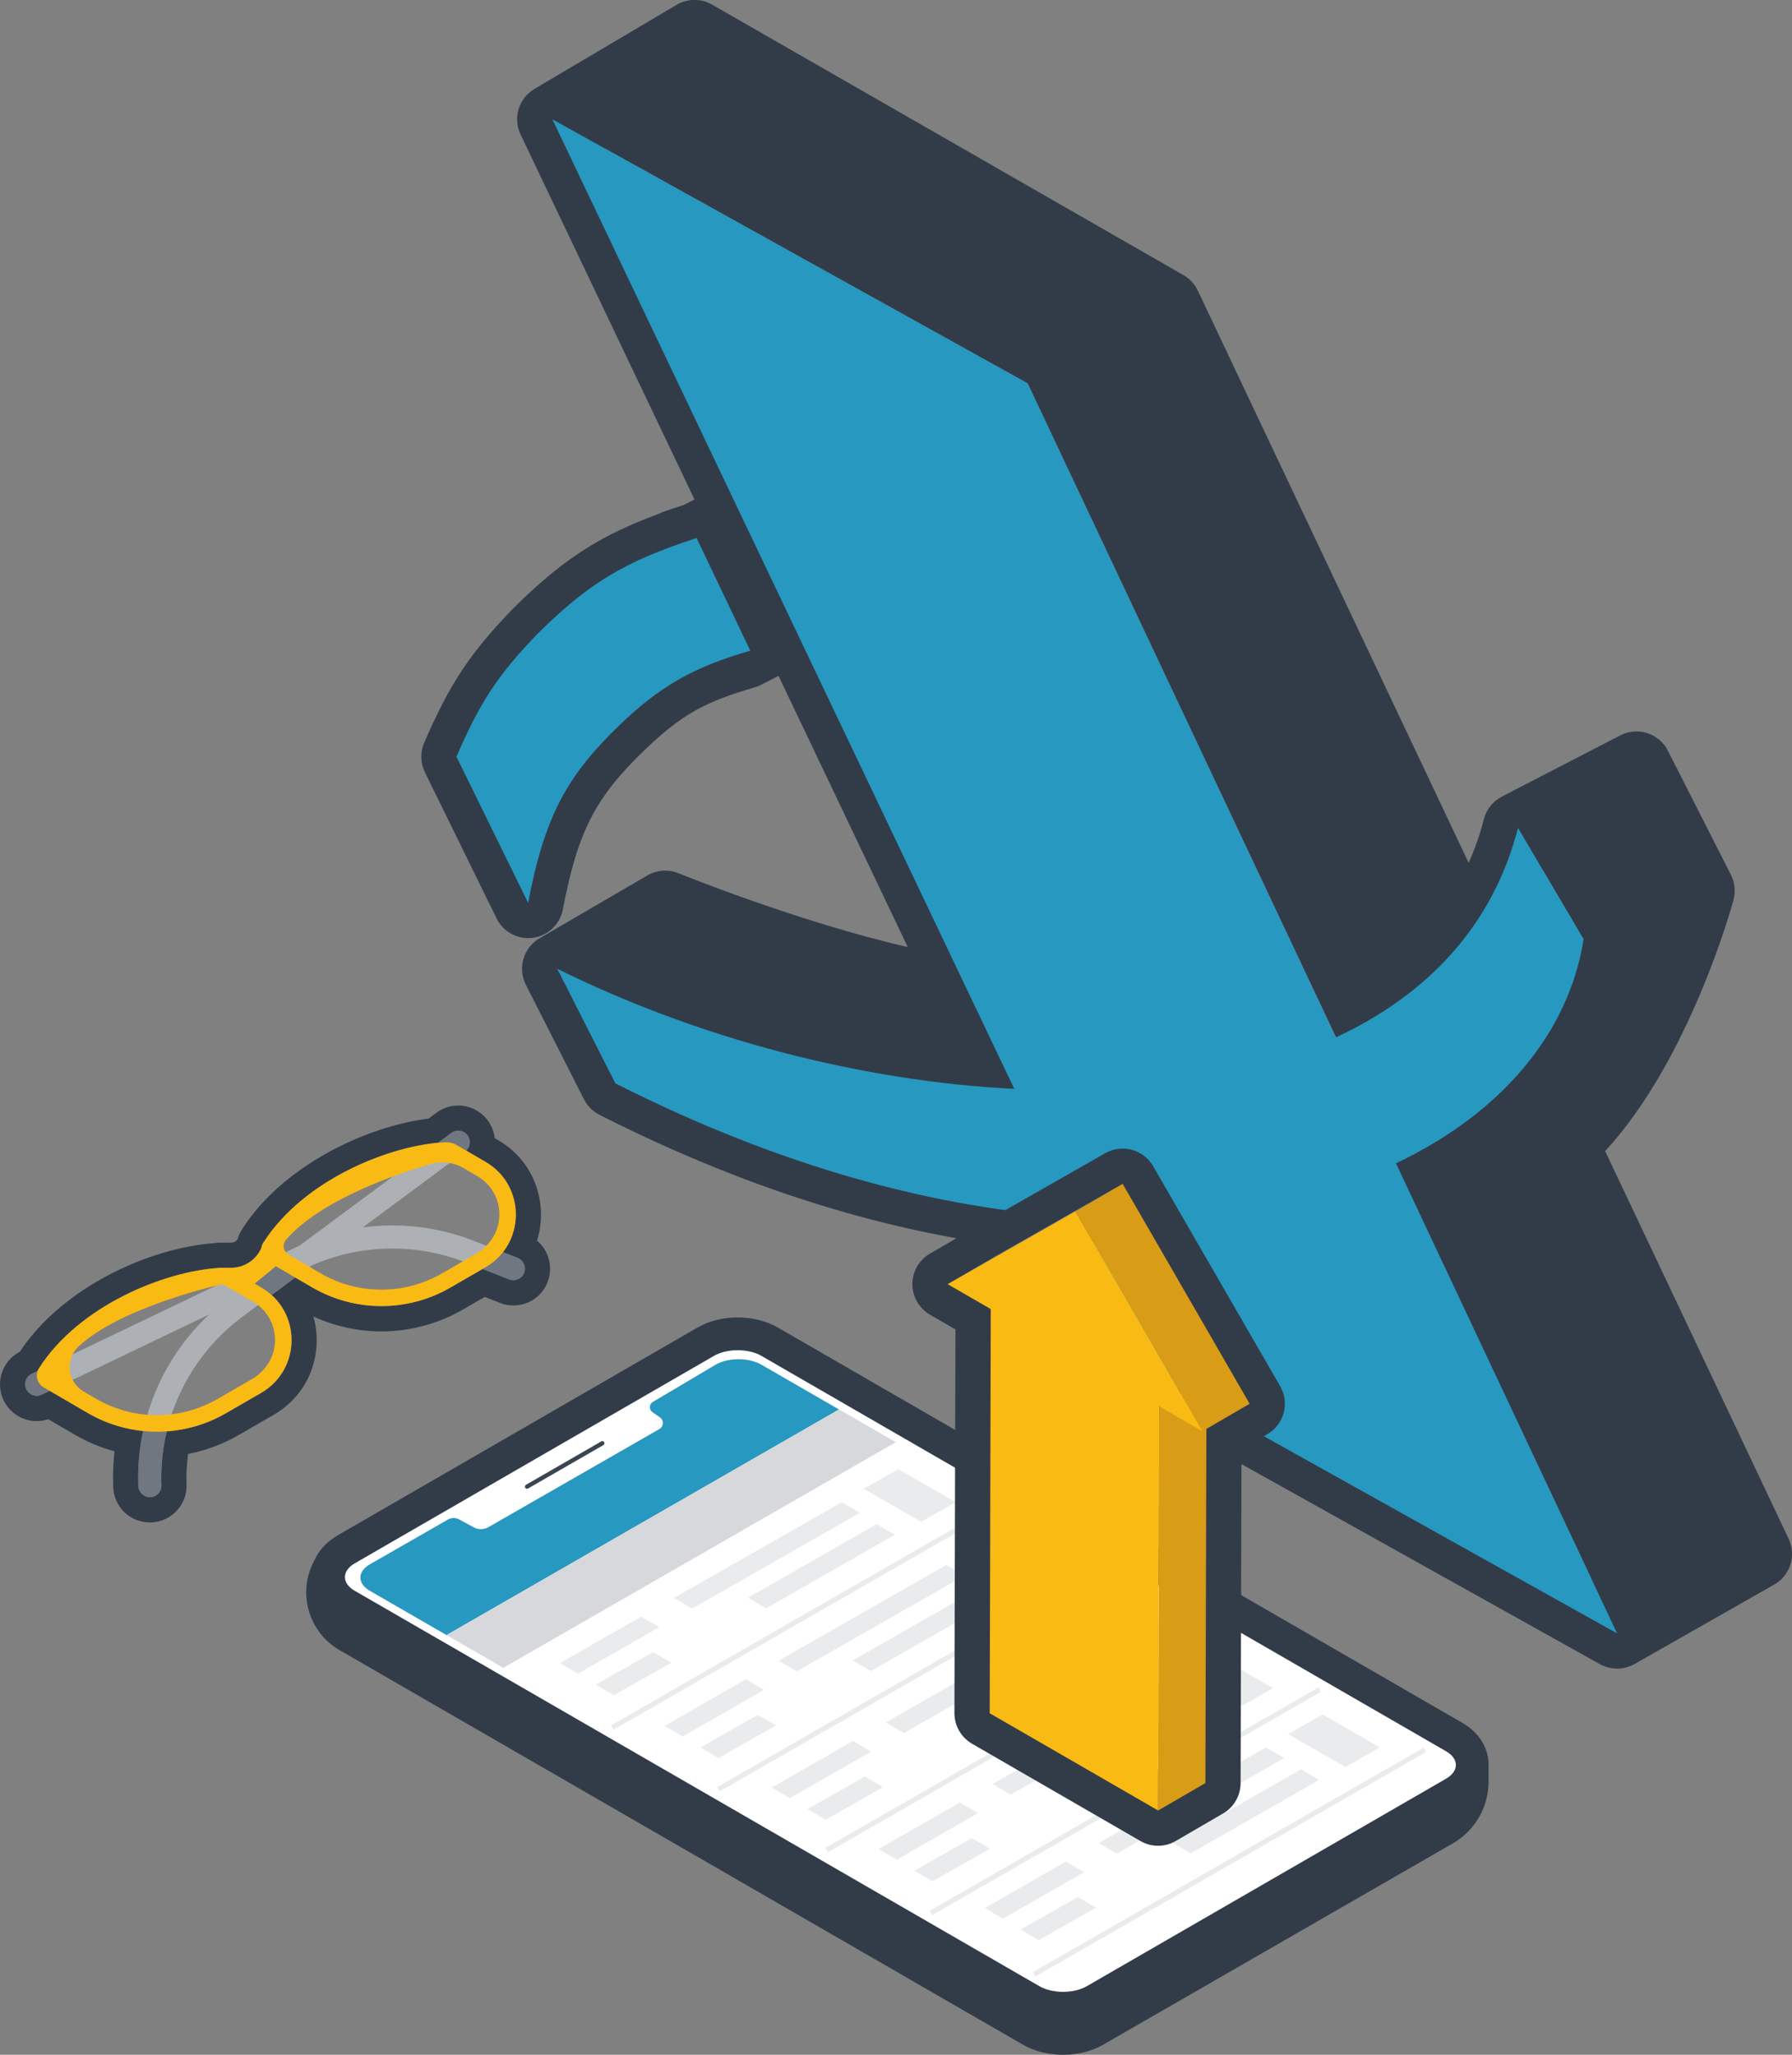 <?xml version="1.0" encoding="utf-8"?>
<!-- Generator: Adobe Illustrator 23.0.3, SVG Export Plug-In . SVG Version: 6.00 Build 0)  -->
<svg version="1.1" id="Layer_1" xmlns="http://www.w3.org/2000/svg" xmlns:xlink="http://www.w3.org/1999/xlink" x="0px" y="0px"
	 viewBox="0 0 322.04 369.14" style="enable-background:new 0 0 322.04 369.14;" xml:space="preserve">
<rect x="0" y="0" width="322.04" height="369.14" fill="#808080" stroke="none"/>
<style type="text/css">
	.st0{clip-path:url(#SVGID_2_);}
	.st1{clip-path:url(#SVGID_4_);fill:#323C49;}
	.st2{clip-path:url(#SVGID_6_);}
	.st3{clip-path:url(#SVGID_8_);fill:#323C49;}
	.st4{clip-path:url(#SVGID_10_);}
	.st5{clip-path:url(#SVGID_12_);fill:#323C49;}
	.st6{clip-path:url(#SVGID_14_);}
	.st7{clip-path:url(#SVGID_16_);fill:#323C49;}
	.st8{clip-path:url(#SVGID_18_);}
	.st9{clip-path:url(#SVGID_20_);fill:#323C49;}
	.st10{clip-path:url(#SVGID_22_);}
	.st11{clip-path:url(#SVGID_24_);fill:#323C49;}
	.st12{clip-path:url(#SVGID_26_);}
	.st13{clip-path:url(#SVGID_28_);fill:#323C49;}
	.st14{clip-path:url(#SVGID_30_);}
	.st15{clip-path:url(#SVGID_32_);fill:#2798C0;}
	.st16{clip-path:url(#SVGID_34_);}
	.st17{clip-path:url(#SVGID_36_);fill:#2798C0;}
	.st18{clip-path:url(#SVGID_38_);}
	.st19{clip-path:url(#SVGID_40_);fill:#2798C0;}
	.st20{clip-path:url(#SVGID_42_);}
	.st21{clip-path:url(#SVGID_44_);fill:#2798C0;}
	.st22{clip-path:url(#SVGID_46_);}
	.st23{clip-path:url(#SVGID_48_);fill:#2798C0;}
	.st24{clip-path:url(#SVGID_50_);}
	.st25{clip-path:url(#SVGID_52_);enable-background:new    ;}
	.st26{clip-path:url(#SVGID_54_);}
	.st27{clip-path:url(#SVGID_56_);}
	.st28{clip-path:url(#SVGID_58_);fill:#323C49;}
	.st29{clip-path:url(#SVGID_60_);}
	.st30{clip-path:url(#SVGID_62_);fill:#323C49;}
	.st31{clip-path:url(#SVGID_64_);}
	.st32{clip-path:url(#SVGID_66_);fill:#FFFFFF;}
	.st33{clip-path:url(#SVGID_68_);}
	.st34{clip-path:url(#SVGID_70_);fill:#FFFFFF;}
	.st35{clip-path:url(#SVGID_72_);}
	.st36{clip-path:url(#SVGID_74_);fill:#3A4452;}
	.st37{clip-path:url(#SVGID_76_);}
	.st38{clip-path:url(#SVGID_78_);fill:#2798C0;}
	.st39{clip-path:url(#SVGID_80_);}
	.st40{clip-path:url(#SVGID_82_);fill:#D6D8DB;}
	.st41{clip-path:url(#SVGID_84_);}
	.st42{clip-path:url(#SVGID_86_);fill:#EAEBED;}
	.st43{clip-path:url(#SVGID_88_);}
	.st44{clip-path:url(#SVGID_90_);fill:#EAEBED;}
	.st45{clip-path:url(#SVGID_92_);}
	.st46{clip-path:url(#SVGID_94_);fill:#EAEBED;}
	.st47{clip-path:url(#SVGID_96_);}
	.st48{clip-path:url(#SVGID_98_);fill:#EAEBED;}
	.st49{clip-path:url(#SVGID_100_);}
	.st50{clip-path:url(#SVGID_102_);fill:#EAEBED;}
	.st51{clip-path:url(#SVGID_104_);}
	.st52{clip-path:url(#SVGID_106_);fill:#EAEBED;}
	.st53{clip-path:url(#SVGID_108_);}
	.st54{clip-path:url(#SVGID_110_);fill:#EAEBED;}
	.st55{clip-path:url(#SVGID_112_);}
	.st56{clip-path:url(#SVGID_114_);fill:#EAEBED;}
	.st57{clip-path:url(#SVGID_116_);}
	.st58{clip-path:url(#SVGID_118_);fill:#EAEBED;}
	.st59{clip-path:url(#SVGID_120_);}
	.st60{clip-path:url(#SVGID_122_);fill:#EAEBED;}
	.st61{clip-path:url(#SVGID_124_);}
	.st62{clip-path:url(#SVGID_126_);fill:#EAEBED;}
	.st63{clip-path:url(#SVGID_128_);}
	.st64{clip-path:url(#SVGID_130_);fill:#EAEBED;}
	.st65{clip-path:url(#SVGID_132_);}
	.st66{clip-path:url(#SVGID_134_);fill:#EAEBED;}
	.st67{clip-path:url(#SVGID_136_);}
	.st68{clip-path:url(#SVGID_138_);fill:#EAEBED;}
	.st69{clip-path:url(#SVGID_140_);}
	.st70{clip-path:url(#SVGID_142_);fill:#EAEBED;}
	.st71{clip-path:url(#SVGID_144_);}
	.st72{clip-path:url(#SVGID_146_);fill:#EAEBED;}
	.st73{clip-path:url(#SVGID_148_);}
	.st74{clip-path:url(#SVGID_150_);fill:#EAEBED;}
	.st75{clip-path:url(#SVGID_152_);}
	.st76{clip-path:url(#SVGID_154_);fill:#EAEBED;}
	.st77{clip-path:url(#SVGID_156_);}
	.st78{clip-path:url(#SVGID_158_);fill:#EAEBED;}
	.st79{clip-path:url(#SVGID_160_);}
	.st80{clip-path:url(#SVGID_162_);fill:#EAEBED;}
	.st81{clip-path:url(#SVGID_164_);}
	.st82{clip-path:url(#SVGID_166_);fill:#EAEBED;}
	.st83{clip-path:url(#SVGID_168_);}
	.st84{clip-path:url(#SVGID_170_);fill:#EAEBED;}
	.st85{clip-path:url(#SVGID_172_);}
	.st86{clip-path:url(#SVGID_174_);fill:#EAEBED;}
	.st87{clip-path:url(#SVGID_176_);}
	.st88{clip-path:url(#SVGID_178_);fill:#EAEBED;}
	.st89{clip-path:url(#SVGID_180_);}
	.st90{clip-path:url(#SVGID_182_);fill:#EAEBED;}
	.st91{clip-path:url(#SVGID_184_);}
	.st92{clip-path:url(#SVGID_186_);fill:#EAEBED;}
	.st93{clip-path:url(#SVGID_188_);}
	.st94{clip-path:url(#SVGID_190_);fill:#EAEBED;}
	.st95{clip-path:url(#SVGID_192_);}
	.st96{clip-path:url(#SVGID_194_);fill:#EAEBED;}
	.st97{clip-path:url(#SVGID_196_);}
	.st98{clip-path:url(#SVGID_198_);fill:#EAEBED;}
	.st99{clip-path:url(#SVGID_200_);}
	.st100{clip-path:url(#SVGID_202_);fill:#EAEBED;}
	.st101{clip-path:url(#SVGID_204_);}
	.st102{clip-path:url(#SVGID_206_);fill:#323C49;}
	.st103{clip-path:url(#SVGID_208_);}
	.st104{clip-path:url(#SVGID_210_);fill:#D89C16;}
	.st105{clip-path:url(#SVGID_212_);}
	.st106{clip-path:url(#SVGID_214_);fill:#D89C16;}
	.st107{clip-path:url(#SVGID_216_);}
	.st108{clip-path:url(#SVGID_218_);fill:#8D989F;}
	.st109{clip-path:url(#SVGID_220_);}
	.st110{clip-path:url(#SVGID_222_);fill:#F9BA14;}
	.st111{clip-path:url(#SVGID_224_);}
	.st112{clip-path:url(#SVGID_226_);enable-background:new    ;}
	.st113{clip-path:url(#SVGID_228_);}
	.st114{clip-path:url(#SVGID_230_);}
	.st115{clip-path:url(#SVGID_232_);fill:#323C49;}
	.st116{clip-path:url(#SVGID_234_);}
	.st117{clip-path:url(#SVGID_236_);fill:#ADB1B6;}
	.st118{clip-path:url(#SVGID_238_);}
	.st119{clip-path:url(#SVGID_240_);fill:#ADB1B6;}
	.st120{clip-path:url(#SVGID_242_);}
	.st121{clip-path:url(#SVGID_244_);fill:#707780;}
	.st122{clip-path:url(#SVGID_246_);}
	.st123{clip-path:url(#SVGID_248_);fill:#707780;}
	.st124{clip-path:url(#SVGID_250_);}
	.st125{clip-path:url(#SVGID_252_);fill:#707780;}
	.st126{clip-path:url(#SVGID_254_);}
	.st127{clip-path:url(#SVGID_256_);fill:#707780;}
	.st128{clip-path:url(#SVGID_258_);}
	.st129{clip-path:url(#SVGID_260_);fill:#ADB1B6;}
	.st130{clip-path:url(#SVGID_262_);}
	.st131{clip-path:url(#SVGID_264_);fill:#707780;}
	.st132{clip-path:url(#SVGID_266_);}
	.st133{clip-path:url(#SVGID_268_);fill:#ADB1B6;}
	.st134{clip-path:url(#SVGID_270_);}
	.st135{clip-path:url(#SVGID_272_);fill:#707780;}
	.st136{clip-path:url(#SVGID_274_);}
	.st137{clip-path:url(#SVGID_276_);fill:#F9BA14;}
</style>
<g>
	<defs>
		<path id="SVGID_1_" d="M290.6,299.77c-1.06,0-2.13-0.27-3.09-0.8l-84.05-46.9c-1.16-0.64-2.08-1.64-2.64-2.83l-11.55-24.53
			c-26.27-2.1-53.68-10.31-81.54-24.43c-1.2-0.61-2.18-1.58-2.78-2.78l-10.45-20.59c-1.52-2.99-0.44-6.65,2.46-8.34l19.39-11.3
			c1.7-0.99,3.76-1.13,5.58-0.39c0.26,0.11,21.8,8.83,41.2,13.26l-23.22-48.72l-3.17,1.63c-0.37,0.19-0.75,0.34-1.14,0.45
			c-9.03,2.59-13.29,5.02-19.82,11.31c-8.82,8.48-11.96,14.62-14.63,28.58c-0.51,2.68-2.68,4.72-5.38,5.09
			c-2.7,0.36-5.33-1.04-6.53-3.49l-12.88-26.25c-0.81-1.66-0.86-3.59-0.13-5.29c4.5-10.45,8.18-16.03,15.76-23.9
			c0.03-0.03,0.06-0.06,0.09-0.1c9.83-9.78,17.06-14.19,30.67-18.65l2.06-1.07L93.55,24.16c-1.41-2.96-0.33-6.51,2.49-8.18
			l25.55-15.11c1.96-1.16,4.4-1.18,6.38-0.04l84.72,48.6c1.12,0.64,2.02,1.62,2.57,2.78l48.68,102.81c1.11-2.5,2.03-5.13,2.73-7.86
			c0.45-1.75,1.62-3.22,3.23-4.05l21.29-11c1.5-0.78,3.24-0.92,4.85-0.4c1.61,0.52,2.94,1.65,3.7,3.16l11.32,22.28
			c0.71,1.4,0.88,3.01,0.47,4.53c-0.34,1.24-7.95,28.76-23.07,45.12l32.98,69.65c1.42,3,0.29,6.58-2.59,8.22l-25.11,14.28
			C292.76,299.5,291.68,299.77,290.6,299.77z M211.41,242l79.16,44.17l16.9-9.61l-32.38-68.39c-1.2-2.53-0.59-5.55,1.49-7.42
			c12.22-10.97,19.82-32.99,22.04-40.11l-7.29-14.34l-13.18,6.81c-2.15,7.05-5.47,13.49-9.86,19.19c-1.35,1.75-3.5,2.66-5.69,2.43
			c-2.19-0.24-4.1-1.59-5.04-3.59l-52.89-111.7l-79.8-45.78l-17.39,10.28l31.38,65.85c1.47,3.08,0.23,6.77-2.79,8.34l-7.95,4.14
			c-0.31,0.16-0.64,0.3-0.97,0.41c-12,3.89-17.62,7.27-26.1,15.7c-5.81,6.03-8.69,10.13-12.02,17.43l4.31,8.79
			c2.99-7.1,7.17-12.7,13.65-18.92c7.86-7.57,13.89-11.07,24.51-14.18l8.43-4.33c1.52-0.78,3.3-0.91,4.92-0.36
			c1.62,0.55,2.95,1.73,3.69,3.27l31.32,65.73c0.99,2.08,0.77,4.54-0.57,6.41c-1.34,1.87-3.59,2.88-5.89,2.6
			c-19.15-2.25-44.74-11.72-53.34-15.06l-11.57,6.74l6.8,13.4c27,13.42,53.4,20.96,78.49,22.42c2.32,0.13,4.37,1.53,5.36,3.62
			L211.41,242z"/>
	</defs>
	<clipPath id="SVGID_2_">
		<use xlink:href="#SVGID_1_"  style="overflow:visible;"/>
	</clipPath>
	<g class="st0">
		<defs>
			<rect id="SVGID_3_" x="-808" y="-2456" width="1280" height="5872"/>
		</defs>
		<clipPath id="SVGID_4_">
			<use xlink:href="#SVGID_3_"  style="overflow:visible;"/>
		</clipPath>
		<rect x="70.7" y="-5" class="st1" width="256.34" height="309.77"/>
	</g>
</g>
<g>
	<defs>
		<path id="SVGID_5_" d="M121.49,104.19c-2.67,0-5.15-1.7-6.02-4.38c-1.08-3.33,0.74-6.9,4.07-7.98l1.56-0.5
			c3.33-1.07,6.9,0.75,7.97,4.07c1.08,3.33-0.74,6.9-4.07,7.98l-1.55,0.5C122.79,104.09,122.13,104.19,121.49,104.19"/>
	</defs>
	<clipPath id="SVGID_6_">
		<use xlink:href="#SVGID_5_"  style="overflow:visible;"/>
	</clipPath>
	<g class="st2">
		<defs>
			<rect id="SVGID_7_" x="-808" y="-2456" width="1280" height="5872"/>
		</defs>
		<clipPath id="SVGID_8_">
			<use xlink:href="#SVGID_7_"  style="overflow:visible;"/>
		</clipPath>
		<rect x="110.15" y="86.02" class="st3" width="24.22" height="23.17"/>
	</g>
</g>
<g>
	<defs>
		<path id="SVGID_9_" d="M124.45,103.22c-2.67,0-5.15-1.7-6.02-4.37c-1.08-3.32,0.73-6.9,4.05-7.98l0.59-0.19
			c3.32-1.08,6.9,0.74,7.97,4.07c1.08,3.32-0.74,6.9-4.06,7.98l-0.57,0.19C125.76,103.12,125.1,103.22,124.45,103.22"/>
	</defs>
	<clipPath id="SVGID_10_">
		<use xlink:href="#SVGID_9_"  style="overflow:visible;"/>
	</clipPath>
	<g class="st4">
		<defs>
			<rect id="SVGID_11_" x="-808" y="-2456" width="1280" height="5872"/>
		</defs>
		<clipPath id="SVGID_12_">
			<use xlink:href="#SVGID_11_"  style="overflow:visible;"/>
		</clipPath>
		<rect x="113.12" y="85.37" class="st5" width="23.24" height="22.85"/>
	</g>
</g>
<g>
	<defs>
		<path id="SVGID_13_" d="M123.05,103.68c-2.67,0-5.16-1.7-6.03-4.38c-1.08-3.33,0.74-6.89,4.06-7.97l1.02-0.33
			c3.33-1.08,6.9,0.74,7.97,4.07c1.08,3.32-0.74,6.89-4.06,7.98l-1.02,0.33C124.35,103.58,123.69,103.68,123.05,103.68"/>
	</defs>
	<clipPath id="SVGID_14_">
		<use xlink:href="#SVGID_13_"  style="overflow:visible;"/>
	</clipPath>
	<g class="st6">
		<defs>
			<rect id="SVGID_15_" x="-808" y="-2456" width="1280" height="5872"/>
		</defs>
		<clipPath id="SVGID_16_">
			<use xlink:href="#SVGID_15_"  style="overflow:visible;"/>
		</clipPath>
		<rect x="111.71" y="85.68" class="st7" width="23.68" height="23"/>
	</g>
</g>
<g>
	<defs>
		<polygon id="SVGID_17_" points="125.19,96.65 140.6,88.63 147.62,110.33 133.83,117.4 		"/>
	</defs>
	<clipPath id="SVGID_18_">
		<use xlink:href="#SVGID_17_"  style="overflow:visible;"/>
	</clipPath>
	<g class="st8">
		<defs>
			<rect id="SVGID_19_" x="-808" y="-2456" width="1280" height="5872"/>
		</defs>
		<clipPath id="SVGID_20_">
			<use xlink:href="#SVGID_19_"  style="overflow:visible;"/>
		</clipPath>
		<rect x="120.19" y="83.63" class="st9" width="32.43" height="38.77"/>
	</g>
</g>
<g>
	<defs>
		<path id="SVGID_21_" d="M100.13,174.04l19.39-11.3c0,0,48.93,19.94,67.88,15.62l7.7,21.34H135.8l-27.87-15.88L100.13,174.04z"/>
	</defs>
	<clipPath id="SVGID_22_">
		<use xlink:href="#SVGID_21_"  style="overflow:visible;"/>
	</clipPath>
	<g class="st10">
		<defs>
			<rect id="SVGID_23_" x="-808" y="-2456" width="1280" height="5872"/>
		</defs>
		<clipPath id="SVGID_24_">
			<use xlink:href="#SVGID_23_"  style="overflow:visible;"/>
		</clipPath>
		<rect x="95.13" y="157.74" class="st11" width="104.97" height="46.96"/>
	</g>
</g>
<g>
	<defs>
		<path id="SVGID_25_" d="M315.71,279.16l-34.9-73.7c16.19-14.53,24.6-45.44,24.6-45.44l-11.32-22.28l-21.29,11l11.77,20
			c-2.42,5.07-7.34,11.57-12.69,17.86L209.53,54.93l-84.72-48.6L99.27,21.44l85.41,47.44l66.11,140.15
			c-0.02,0.02-0.04,0.04-0.04,0.04c0.03,0.02,0.06,0.03,0.08,0.05l39.78,84.33L315.71,279.16z"/>
	</defs>
	<clipPath id="SVGID_26_">
		<use xlink:href="#SVGID_25_"  style="overflow:visible;"/>
	</clipPath>
	<g class="st12">
		<defs>
			<rect id="SVGID_27_" x="-808" y="-2456" width="1280" height="5872"/>
		</defs>
		<clipPath id="SVGID_28_">
			<use xlink:href="#SVGID_27_"  style="overflow:visible;"/>
		</clipPath>
		<rect x="94.27" y="1.33" class="st13" width="226.44" height="297.11"/>
	</g>
</g>
<g>
	<defs>
		<path id="SVGID_29_" d="M290.6,293.44L250.87,209c19-9.03,31.09-23.48,33.71-40.26l-11.78-20c-4.58,17.81-16.52,30.08-32.73,37.63
			l-55.4-117.5L99.27,21.44l83.01,174.18c-27.48-1.36-56.94-9.09-82.14-21.58l10.45,20.59c30.13,15.26,58.29,22.59,82.83,24.01
			l13.13,27.9L290.6,293.44z M247.5,210.62c0.28-0.13,0.57-0.27,0.88-0.43C248.1,210.34,247.8,210.48,247.5,210.62z M250.74,209.07
			c-0.02,0.01-0.05,0.02-0.07,0.03C250.71,209.08,250.74,209.07,250.74,209.07c-0.54,0.26-1.09,0.51-1.65,0.75
			C249.65,209.57,250.2,209.32,250.74,209.07L250.74,209.07z"/>
	</defs>
	<clipPath id="SVGID_30_">
		<use xlink:href="#SVGID_29_"  style="overflow:visible;"/>
	</clipPath>
	<g class="st14">
		<defs>
			<rect id="SVGID_31_" x="-808" y="-2456" width="1280" height="5872"/>
		</defs>
		<clipPath id="SVGID_32_">
			<use xlink:href="#SVGID_31_"  style="overflow:visible;"/>
		</clipPath>
		<rect x="94.27" y="16.44" class="st15" width="201.33" height="282"/>
	</g>
</g>
<g>
	<defs>
		<path id="SVGID_33_" d="M111.37,130.24c7.16-6.89,13.21-10.4,23.46-13.34l-9.64-20.24c-13.03,4.22-19.53,8.2-28.66,17.28
			c-7,7.27-10.26,12.16-14.5,22.01l12.88,26.25C97.84,146.84,101.75,139.48,111.37,130.24"/>
	</defs>
	<clipPath id="SVGID_34_">
		<use xlink:href="#SVGID_33_"  style="overflow:visible;"/>
	</clipPath>
	<g class="st16">
		<defs>
			<rect id="SVGID_35_" x="-808" y="-2456" width="1280" height="5872"/>
		</defs>
		<clipPath id="SVGID_36_">
			<use xlink:href="#SVGID_35_"  style="overflow:visible;"/>
		</clipPath>
		<rect x="77.03" y="91.65" class="st17" width="62.8" height="75.54"/>
	</g>
</g>
<g>
	<defs>
		<path id="SVGID_37_" d="M123.04,97.35c-0.6,0.19-1.11,0.36-1.55,0.5C121.99,97.69,122.53,97.51,123.04,97.35"/>
	</defs>
	<clipPath id="SVGID_38_">
		<use xlink:href="#SVGID_37_"  style="overflow:visible;"/>
	</clipPath>
	<g class="st18">
		<defs>
			<rect id="SVGID_39_" x="-808" y="-2456" width="1280" height="5872"/>
		</defs>
		<clipPath id="SVGID_40_">
			<use xlink:href="#SVGID_39_"  style="overflow:visible;"/>
		</clipPath>
		<rect x="116.49" y="92.35" class="st19" width="11.55" height="10.5"/>
	</g>
</g>
<g>
	<defs>
		<path id="SVGID_41_" d="M125.02,96.71c-0.13,0.04-0.32,0.1-0.57,0.18C124.64,96.83,124.83,96.77,125.02,96.71"/>
	</defs>
	<clipPath id="SVGID_42_">
		<use xlink:href="#SVGID_41_"  style="overflow:visible;"/>
	</clipPath>
	<g class="st20">
		<defs>
			<rect id="SVGID_43_" x="-808" y="-2456" width="1280" height="5872"/>
		</defs>
		<clipPath id="SVGID_44_">
			<use xlink:href="#SVGID_43_"  style="overflow:visible;"/>
		</clipPath>
		<rect x="119.45" y="91.71" class="st21" width="10.57" height="10.18"/>
	</g>
</g>
<g>
	<defs>
		<path id="SVGID_45_" d="M123.04,97.35c0.37-0.12,0.72-0.23,1.02-0.33C123.69,97.14,123.35,97.25,123.04,97.35"/>
	</defs>
	<clipPath id="SVGID_46_">
		<use xlink:href="#SVGID_45_"  style="overflow:visible;"/>
	</clipPath>
	<g class="st22">
		<defs>
			<rect id="SVGID_47_" x="-808" y="-2456" width="1280" height="5872"/>
		</defs>
		<clipPath id="SVGID_48_">
			<use xlink:href="#SVGID_47_"  style="overflow:visible;"/>
		</clipPath>
		<rect x="118.04" y="92.02" class="st23" width="11.02" height="10.33"/>
	</g>
</g>
<g>
	<defs>
		<rect id="SVGID_49_" x="55.03" y="236.68" width="212.49" height="132.46"/>
	</defs>
	<clipPath id="SVGID_50_">
		<use xlink:href="#SVGID_49_"  style="overflow:visible;"/>
	</clipPath>
	<g class="st24">
		<defs>
			<rect id="SVGID_51_" x="-808" y="-2456" width="1280" height="5872"/>
		</defs>
		<clipPath id="SVGID_52_">
			<use xlink:href="#SVGID_51_"  style="overflow:visible;"/>
		</clipPath>
		<g class="st25">
			<g>
				<defs>
					<rect id="SVGID_53_" x="53" y="236" width="215" height="134"/>
				</defs>
				<clipPath id="SVGID_54_">
					<use xlink:href="#SVGID_53_"  style="overflow:visible;"/>
				</clipPath>
				<g class="st26">
					<defs>
						<path id="SVGID_55_" d="M191.05,369.15c-2.56,0-5.12-0.6-7.21-1.81L61,296.44c-5.41-3.12-7.5-9.96-4.78-15.58l0.37-0.75
							c0.72-1.48,1.82-2.75,3.2-3.69c0.34-0.25,0.67-0.47,1.01-0.66l64.56-37.27c4.18-2.41,10.24-2.41,14.42,0l123.03,71.03
							c3.12,1.8,4.83,4.74,4.7,7.85v2.72c0,4.55-2.45,8.79-6.39,11.06l-62.87,36.19C196.17,368.54,193.61,369.15,191.05,369.15z
							 M66.8,286.01c-0.04,0.09-0.01,0.2,0.08,0.25l122.83,70.89c0.55,0.31,2.12,0.31,2.67,0l62.87-36.19
							c0.31-0.18,0.5-0.51,0.5-0.87v-1.07L133.9,248.67c-0.55-0.3-2.12-0.3-2.66,0l-64.34,37.15L66.8,286.01z M255.76,316.79
							c-0.01,0.18-0.01,0.35,0,0.52v-0.24h1.23L255.76,316.79z M255.86,316.17l0.92,0.07l-0.87-0.27
							C255.89,316.04,255.88,316.11,255.86,316.17z"/>
					</defs>
					<clipPath id="SVGID_56_">
						<use xlink:href="#SVGID_55_"  style="overflow:visible;"/>
					</clipPath>
					<g class="st27">
						<defs>
							<rect id="SVGID_57_" x="55" y="236" width="213" height="134"/>
						</defs>
						<clipPath id="SVGID_58_">
							<use xlink:href="#SVGID_57_"  style="overflow:visible;"/>
						</clipPath>
						<rect x="50.03" y="231.68" class="st28" width="222.49" height="142.46"/>
					</g>
				</g>
			</g>
		</g>
	</g>
</g>
<g>
	<defs>
		<path id="SVGID_59_" d="M261.63,320.09v-3.02l-125.14-72.83c-2.35-1.36-5.11-2.18-7.46-0.83l-65.7,37.72
			c-0.63,0.36-1.13,0.9-1.45,1.55l-0.37,0.75c-1.39,2.87-0.33,6.32,2.43,7.91l122.83,70.89c2.35,1.36,6.19,1.36,8.54,0l62.87-36.19
			C260.32,324.83,261.63,322.56,261.63,320.09"/>
	</defs>
	<clipPath id="SVGID_60_">
		<use xlink:href="#SVGID_59_"  style="overflow:visible;"/>
	</clipPath>
	<g class="st29">
		<defs>
			<rect id="SVGID_61_" x="-808" y="-2456" width="1280" height="5872"/>
		</defs>
		<clipPath id="SVGID_62_">
			<use xlink:href="#SVGID_61_"  style="overflow:visible;"/>
		</clipPath>
		<rect x="55.9" y="237.72" class="st30" width="210.73" height="130.54"/>
	</g>
</g>
<g>
	<defs>
		<path id="SVGID_63_" d="M259.87,319.55c2.35-1.36,2.35-3.58,0-4.93l-123.03-71.03c-2.35-1.36-6.19-1.36-8.54,0l-64.55,37.27
			c-2.35,1.36-2.35,3.58,0,4.93l123.03,71.03c2.35,1.36,6.19,1.36,8.54,0L259.87,319.55z"/>
	</defs>
	<clipPath id="SVGID_64_">
		<use xlink:href="#SVGID_63_"  style="overflow:visible;"/>
	</clipPath>
	<g class="st31">
		<defs>
			<rect id="SVGID_65_" x="-808" y="-2456" width="1280" height="5872"/>
		</defs>
		<clipPath id="SVGID_66_">
			<use xlink:href="#SVGID_65_"  style="overflow:visible;"/>
		</clipPath>
		<rect x="56.98" y="237.56" class="st32" width="209.65" height="125.27"/>
	</g>
</g>
<g>
	<defs>
		<path id="SVGID_67_" d="M257.16,319.36c2.26-1.31,2.26-3.44,0-4.75l-120.33-69.45c-2.26-1.31-5.96-1.31-8.22,0l-11.28,6.68
			c-0.69,0.4-0.73,1.38-0.08,1.84l1.25,0.87c0.83,0.48,0.83,1.68,0,2.16l-30.71,17.62c-0.82,0.47-1.82,0.49-2.65,0.04l-2.67-1.44
			c-0.61-0.33-1.35-0.32-1.95,0.03l-14.05,8.06c-2.26,1.31-2.26,3.44,0,4.75l120.33,69.45c2.26,1.31,5.96,1.31,8.22,0L257.16,319.36
			z"/>
	</defs>
	<clipPath id="SVGID_68_">
		<use xlink:href="#SVGID_67_"  style="overflow:visible;"/>
	</clipPath>
	<g class="st33">
		<defs>
			<rect id="SVGID_69_" x="-808" y="-2456" width="1280" height="5872"/>
		</defs>
		<clipPath id="SVGID_70_">
			<use xlink:href="#SVGID_69_"  style="overflow:visible;"/>
		</clipPath>
		<rect x="59.76" y="239.18" class="st34" width="204.09" height="122.04"/>
	</g>
</g>
<g>
	<defs>
		<path id="SVGID_71_" d="M94.71,267.46c0.07,0,0.13-0.02,0.19-0.05l13.54-7.8c0.18-0.1,0.24-0.34,0.14-0.52
			c-0.11-0.18-0.34-0.24-0.52-0.14l-13.54,7.8c-0.18,0.11-0.24,0.34-0.14,0.52C94.45,267.39,94.58,267.46,94.71,267.46"/>
	</defs>
	<clipPath id="SVGID_72_">
		<use xlink:href="#SVGID_71_"  style="overflow:visible;"/>
	</clipPath>
	<g class="st35">
		<defs>
			<rect id="SVGID_73_" x="-808" y="-2456" width="1280" height="5872"/>
		</defs>
		<clipPath id="SVGID_74_">
			<use xlink:href="#SVGID_73_"  style="overflow:visible;"/>
		</clipPath>
		<rect x="89.33" y="253.9" class="st36" width="24.3" height="18.56"/>
	</g>
</g>
<g>
	<defs>
		<path id="SVGID_75_" d="M66.46,281.04l14.06-8.06c0.6-0.35,1.34-0.36,1.95-0.03l2.67,1.44c0.83,0.45,1.83,0.43,2.65-0.04
			l30.71-17.62c0.83-0.48,0.83-1.68,0-2.16l-1.25-0.87c-0.65-0.46-0.61-1.44,0.08-1.84l11.28-6.69c2.26-1.31,5.96-1.31,8.22,0
			l13.95,8.05l-70.53,40.53l-13.79-7.96C64.2,284.48,64.2,282.34,66.46,281.04"/>
	</defs>
	<clipPath id="SVGID_76_">
		<use xlink:href="#SVGID_75_"  style="overflow:visible;"/>
	</clipPath>
	<g class="st37">
		<defs>
			<rect id="SVGID_77_" x="-808" y="-2456" width="1280" height="5872"/>
		</defs>
		<clipPath id="SVGID_78_">
			<use xlink:href="#SVGID_77_"  style="overflow:visible;"/>
		</clipPath>
		<rect x="59.76" y="239.18" class="st38" width="96.01" height="59.56"/>
	</g>
</g>
<g>
	<defs>
		<polygon id="SVGID_79_" points="160.99,259.09 90.45,299.63 80.25,293.74 150.78,253.21 		"/>
	</defs>
	<clipPath id="SVGID_80_">
		<use xlink:href="#SVGID_79_"  style="overflow:visible;"/>
	</clipPath>
	<g class="st39">
		<defs>
			<rect id="SVGID_81_" x="-808" y="-2456" width="1280" height="5872"/>
		</defs>
		<clipPath id="SVGID_82_">
			<use xlink:href="#SVGID_81_"  style="overflow:visible;"/>
		</clipPath>
		<rect x="75.25" y="248.21" class="st40" width="90.74" height="56.42"/>
	</g>
</g>
<g>
	<defs>
		<polygon id="SVGID_83_" points="171.74,269.87 165.52,273.4 155.23,267.46 161.44,263.94 		"/>
	</defs>
	<clipPath id="SVGID_84_">
		<use xlink:href="#SVGID_83_"  style="overflow:visible;"/>
	</clipPath>
	<g class="st41">
		<defs>
			<rect id="SVGID_85_" x="-808" y="-2456" width="1280" height="5872"/>
		</defs>
		<clipPath id="SVGID_86_">
			<use xlink:href="#SVGID_85_"  style="overflow:visible;"/>
		</clipPath>
		<rect x="150.23" y="258.94" class="st42" width="26.51" height="19.46"/>
	</g>
</g>
<g>
	<defs>
		<polygon id="SVGID_87_" points="154.52,271.78 124.37,288.99 121.12,287.08 151.26,269.88 		"/>
	</defs>
	<clipPath id="SVGID_88_">
		<use xlink:href="#SVGID_87_"  style="overflow:visible;"/>
	</clipPath>
	<g class="st43">
		<defs>
			<rect id="SVGID_89_" x="-808" y="-2456" width="1280" height="5872"/>
		</defs>
		<clipPath id="SVGID_90_">
			<use xlink:href="#SVGID_89_"  style="overflow:visible;"/>
		</clipPath>
		<rect x="116.12" y="264.88" class="st44" width="43.4" height="29.11"/>
	</g>
</g>
<g>
	<defs>
		<polygon id="SVGID_91_" points="118.49,292.32 103.88,300.68 100.63,298.77 115.23,290.42 		"/>
	</defs>
	<clipPath id="SVGID_92_">
		<use xlink:href="#SVGID_91_"  style="overflow:visible;"/>
	</clipPath>
	<g class="st45">
		<defs>
			<rect id="SVGID_93_" x="-808" y="-2456" width="1280" height="5872"/>
		</defs>
		<clipPath id="SVGID_94_">
			<use xlink:href="#SVGID_93_"  style="overflow:visible;"/>
		</clipPath>
		<rect x="95.63" y="285.42" class="st46" width="27.86" height="20.27"/>
	</g>
</g>
<g>
	<defs>
		<polygon id="SVGID_95_" points="160.81,275.72 137.69,288.94 134.44,287.03 157.55,273.82 		"/>
	</defs>
	<clipPath id="SVGID_96_">
		<use xlink:href="#SVGID_95_"  style="overflow:visible;"/>
	</clipPath>
	<g class="st47">
		<defs>
			<rect id="SVGID_97_" x="-808" y="-2456" width="1280" height="5872"/>
		</defs>
		<clipPath id="SVGID_98_">
			<use xlink:href="#SVGID_97_"  style="overflow:visible;"/>
		</clipPath>
		<rect x="129.44" y="268.82" class="st48" width="36.37" height="25.12"/>
	</g>
</g>
<g>
	<defs>
		<polygon id="SVGID_99_" points="120.64,298.71 110.31,304.56 107.06,302.65 117.37,296.81 		"/>
	</defs>
	<clipPath id="SVGID_100_">
		<use xlink:href="#SVGID_99_"  style="overflow:visible;"/>
	</clipPath>
	<g class="st49">
		<defs>
			<rect id="SVGID_101_" x="-808" y="-2456" width="1280" height="5872"/>
		</defs>
		<clipPath id="SVGID_102_">
			<use xlink:href="#SVGID_101_"  style="overflow:visible;"/>
		</clipPath>
		<rect x="102.06" y="291.81" class="st50" width="23.58" height="17.75"/>
	</g>
</g>
<g>
	<defs>
		<polygon id="SVGID_103_" points="190.54,281.14 184.32,284.68 174.04,278.74 180.25,275.21 		"/>
	</defs>
	<clipPath id="SVGID_104_">
		<use xlink:href="#SVGID_103_"  style="overflow:visible;"/>
	</clipPath>
	<g class="st51">
		<defs>
			<rect id="SVGID_105_" x="-808" y="-2456" width="1280" height="5872"/>
		</defs>
		<clipPath id="SVGID_106_">
			<use xlink:href="#SVGID_105_"  style="overflow:visible;"/>
		</clipPath>
		<rect x="169.04" y="270.21" class="st52" width="26.51" height="19.46"/>
	</g>
</g>
<g>
	<defs>
		<polygon id="SVGID_107_" points="173.33,283.06 143.18,300.27 139.92,298.35 170.06,281.15 		"/>
	</defs>
	<clipPath id="SVGID_108_">
		<use xlink:href="#SVGID_107_"  style="overflow:visible;"/>
	</clipPath>
	<g class="st53">
		<defs>
			<rect id="SVGID_109_" x="-808" y="-2456" width="1280" height="5872"/>
		</defs>
		<clipPath id="SVGID_110_">
			<use xlink:href="#SVGID_109_"  style="overflow:visible;"/>
		</clipPath>
		<rect x="134.92" y="276.15" class="st54" width="43.4" height="29.11"/>
	</g>
</g>
<g>
	<defs>
		<polygon id="SVGID_111_" points="137.3,303.6 122.69,311.96 119.43,310.05 134.03,301.69 		"/>
	</defs>
	<clipPath id="SVGID_112_">
		<use xlink:href="#SVGID_111_"  style="overflow:visible;"/>
	</clipPath>
	<g class="st55">
		<defs>
			<rect id="SVGID_113_" x="-808" y="-2456" width="1280" height="5872"/>
		</defs>
		<clipPath id="SVGID_114_">
			<use xlink:href="#SVGID_113_"  style="overflow:visible;"/>
		</clipPath>
		<rect x="114.43" y="296.69" class="st56" width="27.86" height="20.27"/>
	</g>
</g>
<g>
	<defs>
		<polygon id="SVGID_115_" points="179.62,287 156.5,300.21 153.24,298.3 176.35,285.09 		"/>
	</defs>
	<clipPath id="SVGID_116_">
		<use xlink:href="#SVGID_115_"  style="overflow:visible;"/>
	</clipPath>
	<g class="st57">
		<defs>
			<rect id="SVGID_117_" x="-808" y="-2456" width="1280" height="5872"/>
		</defs>
		<clipPath id="SVGID_118_">
			<use xlink:href="#SVGID_117_"  style="overflow:visible;"/>
		</clipPath>
		<rect x="148.24" y="280.09" class="st58" width="36.37" height="25.12"/>
	</g>
</g>
<g>
	<defs>
		<polygon id="SVGID_119_" points="139.44,309.99 129.11,315.83 125.86,313.92 136.18,308.08 		"/>
	</defs>
	<clipPath id="SVGID_120_">
		<use xlink:href="#SVGID_119_"  style="overflow:visible;"/>
	</clipPath>
	<g class="st59">
		<defs>
			<rect id="SVGID_121_" x="-808" y="-2456" width="1280" height="5872"/>
		</defs>
		<clipPath id="SVGID_122_">
			<use xlink:href="#SVGID_121_"  style="overflow:visible;"/>
		</clipPath>
		<rect x="120.86" y="303.08" class="st60" width="23.58" height="17.75"/>
	</g>
</g>
<g>
	<defs>
		<polygon id="SVGID_123_" points="209.8,292.23 203.58,295.76 193.29,289.82 199.5,286.29 		"/>
	</defs>
	<clipPath id="SVGID_124_">
		<use xlink:href="#SVGID_123_"  style="overflow:visible;"/>
	</clipPath>
	<g class="st61">
		<defs>
			<rect id="SVGID_125_" x="-808" y="-2456" width="1280" height="5872"/>
		</defs>
		<clipPath id="SVGID_126_">
			<use xlink:href="#SVGID_125_"  style="overflow:visible;"/>
		</clipPath>
		<rect x="188.29" y="281.29" class="st62" width="26.51" height="19.46"/>
	</g>
</g>
<g>
	<defs>
		<polygon id="SVGID_127_" points="192.58,294.14 162.43,311.35 159.18,309.44 189.31,292.23 		"/>
	</defs>
	<clipPath id="SVGID_128_">
		<use xlink:href="#SVGID_127_"  style="overflow:visible;"/>
	</clipPath>
	<g class="st63">
		<defs>
			<rect id="SVGID_129_" x="-808" y="-2456" width="1280" height="5872"/>
		</defs>
		<clipPath id="SVGID_130_">
			<use xlink:href="#SVGID_129_"  style="overflow:visible;"/>
		</clipPath>
		<rect x="154.18" y="287.23" class="st64" width="43.4" height="29.11"/>
	</g>
</g>
<g>
	<defs>
		<polygon id="SVGID_131_" points="156.55,314.68 141.94,323.04 138.69,321.13 153.28,312.77 		"/>
	</defs>
	<clipPath id="SVGID_132_">
		<use xlink:href="#SVGID_131_"  style="overflow:visible;"/>
	</clipPath>
	<g class="st65">
		<defs>
			<rect id="SVGID_133_" x="-808" y="-2456" width="1280" height="5872"/>
		</defs>
		<clipPath id="SVGID_134_">
			<use xlink:href="#SVGID_133_"  style="overflow:visible;"/>
		</clipPath>
		<rect x="133.69" y="307.77" class="st66" width="27.86" height="20.27"/>
	</g>
</g>
<g>
	<defs>
		<polygon id="SVGID_135_" points="198.87,298.08 175.75,311.3 172.5,309.38 195.6,296.17 		"/>
	</defs>
	<clipPath id="SVGID_136_">
		<use xlink:href="#SVGID_135_"  style="overflow:visible;"/>
	</clipPath>
	<g class="st67">
		<defs>
			<rect id="SVGID_137_" x="-808" y="-2456" width="1280" height="5872"/>
		</defs>
		<clipPath id="SVGID_138_">
			<use xlink:href="#SVGID_137_"  style="overflow:visible;"/>
		</clipPath>
		<rect x="167.5" y="291.17" class="st68" width="36.37" height="25.12"/>
	</g>
</g>
<g>
	<defs>
		<polygon id="SVGID_139_" points="158.69,321.07 148.37,326.92 145.12,325 155.43,319.16 		"/>
	</defs>
	<clipPath id="SVGID_140_">
		<use xlink:href="#SVGID_139_"  style="overflow:visible;"/>
	</clipPath>
	<g class="st69">
		<defs>
			<rect id="SVGID_141_" x="-808" y="-2456" width="1280" height="5872"/>
		</defs>
		<clipPath id="SVGID_142_">
			<use xlink:href="#SVGID_141_"  style="overflow:visible;"/>
		</clipPath>
		<rect x="140.12" y="314.16" class="st70" width="23.58" height="17.75"/>
	</g>
</g>
<g>
	<defs>
		<polygon id="SVGID_143_" points="228.77,303.28 222.56,306.81 212.29,300.88 218.49,297.36 		"/>
	</defs>
	<clipPath id="SVGID_144_">
		<use xlink:href="#SVGID_143_"  style="overflow:visible;"/>
	</clipPath>
	<g class="st71">
		<defs>
			<rect id="SVGID_145_" x="-808" y="-2456" width="1280" height="5872"/>
		</defs>
		<clipPath id="SVGID_146_">
			<use xlink:href="#SVGID_145_"  style="overflow:visible;"/>
		</clipPath>
		<rect x="207.29" y="292.36" class="st72" width="26.48" height="19.45"/>
	</g>
</g>
<g>
	<defs>
		<polygon id="SVGID_147_" points="211.79,305.2 181.64,322.41 178.38,320.5 208.52,303.3 		"/>
	</defs>
	<clipPath id="SVGID_148_">
		<use xlink:href="#SVGID_147_"  style="overflow:visible;"/>
	</clipPath>
	<g class="st73">
		<defs>
			<rect id="SVGID_149_" x="-808" y="-2456" width="1280" height="5872"/>
		</defs>
		<clipPath id="SVGID_150_">
			<use xlink:href="#SVGID_149_"  style="overflow:visible;"/>
		</clipPath>
		<rect x="173.38" y="298.3" class="st74" width="43.4" height="29.11"/>
	</g>
</g>
<g>
	<defs>
		<polygon id="SVGID_151_" points="175.76,325.74 161.15,334.1 157.89,332.19 172.49,323.84 		"/>
	</defs>
	<clipPath id="SVGID_152_">
		<use xlink:href="#SVGID_151_"  style="overflow:visible;"/>
	</clipPath>
	<g class="st75">
		<defs>
			<rect id="SVGID_153_" x="-808" y="-2456" width="1280" height="5872"/>
		</defs>
		<clipPath id="SVGID_154_">
			<use xlink:href="#SVGID_153_"  style="overflow:visible;"/>
		</clipPath>
		<rect x="152.89" y="318.84" class="st76" width="27.86" height="20.27"/>
	</g>
</g>
<g>
	<defs>
		<polygon id="SVGID_155_" points="218.08,309.14 194.96,322.36 191.7,320.45 214.81,307.23 		"/>
	</defs>
	<clipPath id="SVGID_156_">
		<use xlink:href="#SVGID_155_"  style="overflow:visible;"/>
	</clipPath>
	<g class="st77">
		<defs>
			<rect id="SVGID_157_" x="-808" y="-2456" width="1280" height="5872"/>
		</defs>
		<clipPath id="SVGID_158_">
			<use xlink:href="#SVGID_157_"  style="overflow:visible;"/>
		</clipPath>
		<rect x="186.7" y="302.23" class="st78" width="36.37" height="25.12"/>
	</g>
</g>
<g>
	<defs>
		<polygon id="SVGID_159_" points="177.9,332.13 167.57,337.98 164.32,336.07 174.64,330.23 		"/>
	</defs>
	<clipPath id="SVGID_160_">
		<use xlink:href="#SVGID_159_"  style="overflow:visible;"/>
	</clipPath>
	<g class="st79">
		<defs>
			<rect id="SVGID_161_" x="-808" y="-2456" width="1280" height="5872"/>
		</defs>
		<clipPath id="SVGID_162_">
			<use xlink:href="#SVGID_161_"  style="overflow:visible;"/>
		</clipPath>
		<rect x="159.32" y="325.23" class="st80" width="23.58" height="17.75"/>
	</g>
</g>
<g>
	<defs>
		<polygon id="SVGID_163_" points="247.96,313.93 241.76,317.45 231.49,311.53 237.68,308.01 		"/>
	</defs>
	<clipPath id="SVGID_164_">
		<use xlink:href="#SVGID_163_"  style="overflow:visible;"/>
	</clipPath>
	<g class="st81">
		<defs>
			<rect id="SVGID_165_" x="-808" y="-2456" width="1280" height="5872"/>
		</defs>
		<clipPath id="SVGID_166_">
			<use xlink:href="#SVGID_165_"  style="overflow:visible;"/>
		</clipPath>
		<rect x="226.49" y="303.01" class="st82" width="26.48" height="19.45"/>
	</g>
</g>
<g>
	<defs>
		<polygon id="SVGID_167_" points="230.78,315.84 200.68,333.02 197.44,331.11 227.52,313.93 		"/>
	</defs>
	<clipPath id="SVGID_168_">
		<use xlink:href="#SVGID_167_"  style="overflow:visible;"/>
	</clipPath>
	<g class="st83">
		<defs>
			<rect id="SVGID_169_" x="-808" y="-2456" width="1280" height="5872"/>
		</defs>
		<clipPath id="SVGID_170_">
			<use xlink:href="#SVGID_169_"  style="overflow:visible;"/>
		</clipPath>
		<rect x="192.44" y="308.93" class="st84" width="43.34" height="29.08"/>
	</g>
</g>
<g>
	<defs>
		<polygon id="SVGID_171_" points="194.81,336.34 180.23,344.69 176.98,342.78 191.55,334.44 		"/>
	</defs>
	<clipPath id="SVGID_172_">
		<use xlink:href="#SVGID_171_"  style="overflow:visible;"/>
	</clipPath>
	<g class="st85">
		<defs>
			<rect id="SVGID_173_" x="-808" y="-2456" width="1280" height="5872"/>
		</defs>
		<clipPath id="SVGID_174_">
			<use xlink:href="#SVGID_173_"  style="overflow:visible;"/>
		</clipPath>
		<rect x="171.98" y="329.44" class="st86" width="27.83" height="20.25"/>
	</g>
</g>
<g>
	<defs>
		<polygon id="SVGID_175_" points="237.06,319.77 213.98,332.96 210.73,331.05 233.8,317.87 		"/>
	</defs>
	<clipPath id="SVGID_176_">
		<use xlink:href="#SVGID_175_"  style="overflow:visible;"/>
	</clipPath>
	<g class="st87">
		<defs>
			<rect id="SVGID_177_" x="-808" y="-2456" width="1280" height="5872"/>
		</defs>
		<clipPath id="SVGID_178_">
			<use xlink:href="#SVGID_177_"  style="overflow:visible;"/>
		</clipPath>
		<rect x="205.73" y="312.87" class="st88" width="36.33" height="25.1"/>
	</g>
</g>
<g>
	<defs>
		<polygon id="SVGID_179_" points="196.95,342.72 186.65,348.56 183.4,346.65 193.69,340.82 		"/>
	</defs>
	<clipPath id="SVGID_180_">
		<use xlink:href="#SVGID_179_"  style="overflow:visible;"/>
	</clipPath>
	<g class="st89">
		<defs>
			<rect id="SVGID_181_" x="-808" y="-2456" width="1280" height="5872"/>
		</defs>
		<clipPath id="SVGID_182_">
			<use xlink:href="#SVGID_181_"  style="overflow:visible;"/>
		</clipPath>
		<rect x="178.4" y="335.82" class="st90" width="23.55" height="17.74"/>
	</g>
</g>
<g>
	<defs>
		
			<rect id="SVGID_183_" x="104.73" y="289.92" transform="matrix(0.867 -0.498 0.498 0.867 -125.371 110.76)" width="80.39" height="0.9"/>
	</defs>
	<clipPath id="SVGID_184_">
		<use xlink:href="#SVGID_183_"  style="overflow:visible;"/>
	</clipPath>
	<g class="st91">
		<defs>
			<rect id="SVGID_185_" x="-808" y="-2456" width="1280" height="5872"/>
		</defs>
		<clipPath id="SVGID_186_">
			<use xlink:href="#SVGID_185_"  style="overflow:visible;"/>
		</clipPath>
		<rect x="104.84" y="264.97" class="st92" width="80.16" height="50.82"/>
	</g>
</g>
<g>
	<defs>
		
			<rect id="SVGID_187_" x="123.81" y="301" transform="matrix(0.867 -0.498 0.498 0.867 -128.354 121.736)" width="80.39" height="0.9"/>
	</defs>
	<clipPath id="SVGID_188_">
		<use xlink:href="#SVGID_187_"  style="overflow:visible;"/>
	</clipPath>
	<g class="st93">
		<defs>
			<rect id="SVGID_189_" x="-808" y="-2456" width="1280" height="5872"/>
		</defs>
		<clipPath id="SVGID_190_">
			<use xlink:href="#SVGID_189_"  style="overflow:visible;"/>
		</clipPath>
		<rect x="123.92" y="276.04" class="st94" width="80.16" height="50.82"/>
	</g>
</g>
<g>
	<defs>
		
			<rect id="SVGID_191_" x="143.27" y="312" transform="matrix(0.867 -0.498 0.498 0.867 -131.262 132.826)" width="80.12" height="0.9"/>
	</defs>
	<clipPath id="SVGID_192_">
		<use xlink:href="#SVGID_191_"  style="overflow:visible;"/>
	</clipPath>
	<g class="st95">
		<defs>
			<rect id="SVGID_193_" x="-808" y="-2456" width="1280" height="5872"/>
		</defs>
		<clipPath id="SVGID_194_">
			<use xlink:href="#SVGID_193_"  style="overflow:visible;"/>
		</clipPath>
		<rect x="143.37" y="287.1" class="st96" width="79.93" height="50.69"/>
	</g>
</g>
<g>
	<defs>
		
			<rect id="SVGID_195_" x="162" y="323.15" transform="matrix(0.867 -0.498 0.498 0.867 -134.318 143.788)" width="80.59" height="0.9"/>
	</defs>
	<clipPath id="SVGID_196_">
		<use xlink:href="#SVGID_195_"  style="overflow:visible;"/>
	</clipPath>
	<g class="st97">
		<defs>
			<rect id="SVGID_197_" x="-808" y="-2456" width="1280" height="5872"/>
		</defs>
		<clipPath id="SVGID_198_">
			<use xlink:href="#SVGID_197_"  style="overflow:visible;"/>
		</clipPath>
		<rect x="162.13" y="298.15" class="st98" width="80.34" height="50.92"/>
	</g>
</g>
<g>
	<defs>
		
			<rect id="SVGID_199_" x="180.52" y="334.07" transform="matrix(0.867 -0.498 0.498 0.867 -137.269 154.566)" width="81" height="0.9"/>
	</defs>
	<clipPath id="SVGID_200_">
		<use xlink:href="#SVGID_199_"  style="overflow:visible;"/>
	</clipPath>
	<g class="st99">
		<defs>
			<rect id="SVGID_201_" x="-808" y="-2456" width="1280" height="5872"/>
		</defs>
		<clipPath id="SVGID_202_">
			<use xlink:href="#SVGID_201_"  style="overflow:visible;"/>
		</clipPath>
		<rect x="180.67" y="308.96" class="st100" width="80.69" height="51.12"/>
	</g>
</g>
<g>
	<defs>
		<path id="SVGID_203_" d="M208.13,331.6c-1.09,0-2.19-0.28-3.17-0.85l-30.27-17.48c-1.96-1.13-3.17-3.23-3.17-5.5l0.18-68.94
			l-4.57-2.64c-1.96-1.13-3.16-3.22-3.17-5.48c0-2.26,1.2-4.35,3.15-5.48l8.5-4.94l23-13.11c3.03-1.73,6.88-0.68,8.62,2.33
			l22.82,39.51c1.75,3.02,0.72,6.89-2.3,8.64l-4.64,2.7l-0.16,59.98c-0.01,2.25-1.21,4.33-3.15,5.46l-8.5,4.94
			C210.32,331.31,209.23,331.6,208.13,331.6z M184.2,304.14l23.92,13.81l2.18-1.27l0.16-59.98c0.01-2.25,1.21-4.33,3.15-5.46
			l2.32-1.35l-16.51-28.59l-16.75,9.54c1.09,1.16,1.72,2.71,1.71,4.35L184.2,304.14z"/>
	</defs>
	<clipPath id="SVGID_204_">
		<use xlink:href="#SVGID_203_"  style="overflow:visible;"/>
	</clipPath>
	<g class="st101">
		<defs>
			<rect id="SVGID_205_" x="-808" y="-2456" width="1280" height="5872"/>
		</defs>
		<clipPath id="SVGID_206_">
			<use xlink:href="#SVGID_205_"  style="overflow:visible;"/>
		</clipPath>
		<rect x="158.97" y="201.35" class="st102" width="76.94" height="135.25"/>
	</g>
</g>
<g>
	<defs>
		<polygon id="SVGID_207_" points="208.32,252.65 216.82,247.71 216.62,320.33 208.13,325.26 		"/>
	</defs>
	<clipPath id="SVGID_208_">
		<use xlink:href="#SVGID_207_"  style="overflow:visible;"/>
	</clipPath>
	<g class="st103">
		<defs>
			<rect id="SVGID_209_" x="-808" y="-2456" width="1280" height="5872"/>
		</defs>
		<clipPath id="SVGID_210_">
			<use xlink:href="#SVGID_209_"  style="overflow:visible;"/>
		</clipPath>
		<rect x="203.13" y="242.71" class="st104" width="18.69" height="87.55"/>
	</g>
</g>
<g>
	<defs>
		<polygon id="SVGID_211_" points="193.26,217.62 201.75,212.68 224.57,252.19 216.08,257.13 		"/>
	</defs>
	<clipPath id="SVGID_212_">
		<use xlink:href="#SVGID_211_"  style="overflow:visible;"/>
	</clipPath>
	<g class="st105">
		<defs>
			<rect id="SVGID_213_" x="-808" y="-2456" width="1280" height="5872"/>
		</defs>
		<clipPath id="SVGID_214_">
			<use xlink:href="#SVGID_213_"  style="overflow:visible;"/>
		</clipPath>
		<rect x="188.26" y="207.68" class="st106" width="41.31" height="54.45"/>
	</g>
</g>
<g>
	<defs>
		<polygon id="SVGID_215_" points="170.3,230.7 178.8,225.76 201.76,212.68 193.26,217.62 		"/>
	</defs>
	<clipPath id="SVGID_216_">
		<use xlink:href="#SVGID_215_"  style="overflow:visible;"/>
	</clipPath>
	<g class="st107">
		<defs>
			<rect id="SVGID_217_" x="-808" y="-2456" width="1280" height="5872"/>
		</defs>
		<clipPath id="SVGID_218_">
			<use xlink:href="#SVGID_217_"  style="overflow:visible;"/>
		</clipPath>
		<rect x="165.3" y="207.68" class="st108" width="41.45" height="28.02"/>
	</g>
</g>
<g>
	<defs>
		<polygon id="SVGID_219_" points="193.26,217.62 216.08,257.13 208.32,252.65 208.13,325.26 177.86,307.79 178.05,235.18 
			170.3,230.7 		"/>
	</defs>
	<clipPath id="SVGID_220_">
		<use xlink:href="#SVGID_219_"  style="overflow:visible;"/>
	</clipPath>
	<g class="st109">
		<defs>
			<rect id="SVGID_221_" x="-808" y="-2456" width="1280" height="5872"/>
		</defs>
		<clipPath id="SVGID_222_">
			<use xlink:href="#SVGID_221_"  style="overflow:visible;"/>
		</clipPath>
		<rect x="165.3" y="212.62" class="st110" width="55.77" height="117.64"/>
	</g>
</g>
<g>
	<defs>
		<rect id="SVGID_223_" y="198.61" width="98.85" height="74.89"/>
	</defs>
	<clipPath id="SVGID_224_">
		<use xlink:href="#SVGID_223_"  style="overflow:visible;"/>
	</clipPath>
	<g class="st111">
		<defs>
			<rect id="SVGID_225_" x="-808" y="-2456" width="1280" height="5872"/>
		</defs>
		<clipPath id="SVGID_226_">
			<use xlink:href="#SVGID_225_"  style="overflow:visible;"/>
		</clipPath>
		<g class="st112">
			<g>
				<defs>
					<rect id="SVGID_227_" x="-1" y="198" width="101" height="76"/>
				</defs>
				<clipPath id="SVGID_228_">
					<use xlink:href="#SVGID_227_"  style="overflow:visible;"/>
				</clipPath>
				<g class="st113">
					<defs>
						<path id="SVGID_229_" d="M82.35,203.13c0.63,0,1.26,0.29,1.67,0.84c0.63,0.85,0.5,2.02-0.25,2.73l3.49,2.03
							c5.99,3.49,7.03,11.25,3.12,16.22l2.63,1.03c1.07,0.42,1.59,1.62,1.18,2.68c-0.32,0.82-1.1,1.32-1.93,1.32
							c-0.25,0-0.51-0.05-0.75-0.14l-4.78-1.87l-5.81,3.36c-3.83,2.21-8.1,3.31-12.37,3.31c-4.3,0-8.61-1.12-12.46-3.36l-3.03-1.77
							l-4.23,3.14c5.33,4.81,4.69,13.78-1.91,17.59l-6.32,3.65c-3.31,1.91-6.95,2.99-10.63,3.25c-0.75,3.13-1.08,6.38-0.97,9.68
							c0.04,1.14-0.85,2.1-2,2.14c-0.02,0-0.05,0-0.08,0c-1.11,0-2.03-0.88-2.07-2c-0.12-3.36,0.18-6.68,0.87-9.89
							c-3.46-0.35-6.86-1.43-9.96-3.24l-6.82-3.98l-1.45,0.7c-0.29,0.14-0.59,0.2-0.89,0.2c-0.77,0-1.51-0.43-1.87-1.18
							c-0.49-1.03-0.06-2.27,0.97-2.76l1.07-0.51c0.06-0.17,0.14-0.34,0.24-0.5c7.24-11.32,22.62-17.44,32.34-18.02l0.02-0.03h2.17
							c2.37,0,4.5-1.41,5.44-3.57c0.05-0.32,0.16-0.65,0.35-0.94c7.02-10.97,21.67-17.05,31.42-17.95l2.38-1.76
							C81.49,203.26,81.92,203.13,82.35,203.13 M82.35,198.61c-1.42,0-2.78,0.45-3.93,1.3l-1.4,1.04
							c-11.47,1.47-26.29,8.58-33.51,19.88c-0.36,0.57-0.64,1.17-0.82,1.81c-0.26,0.38-0.69,0.61-1.16,0.61h-2.17
							c-0.27,0-0.53,0.02-0.79,0.07c-11.67,0.87-27.19,7.78-35.03,19.54c-3.13,1.63-4.43,5.48-2.9,8.7
							c1.09,2.28,3.43,3.75,5.95,3.75c0.71,0,1.41-0.12,2.09-0.34l4.81,2.8c2.24,1.31,4.61,2.3,7.08,2.96
							c-0.23,2.13-0.31,4.28-0.23,6.42c0.13,3.57,3.02,6.36,6.59,6.36l0.17,0c0.02,0,0.04,0,0.07,0c1.76-0.06,3.39-0.81,4.59-2.1
							c1.2-1.29,1.83-2.97,1.76-4.73c-0.07-1.83,0.03-3.66,0.28-5.47c3.18-0.62,6.26-1.76,9.06-3.38l6.32-3.65
							c4.34-2.5,7.13-6.79,7.65-11.76c0.21-2.01,0.03-4.02-0.51-5.91c3.82,1.76,8,2.68,12.23,2.68c5.13,0,10.19-1.36,14.63-3.92
							l3.93-2.27l2.75,1.08c0.77,0.3,1.58,0.45,2.4,0.45c2.74,0,5.15-1.65,6.14-4.19c0.64-1.64,0.61-3.43-0.1-5.05
							c-0.41-0.94-1.02-1.76-1.79-2.4c0.76-2.43,0.93-5.04,0.43-7.62c-0.85-4.44-3.48-8.14-7.4-10.43l-0.64-0.37
							c-0.13-1.12-0.54-2.22-1.25-3.18C86.41,199.61,84.43,198.61,82.35,198.61"/>
					</defs>
					<clipPath id="SVGID_230_">
						<use xlink:href="#SVGID_229_"  style="overflow:visible;"/>
					</clipPath>
					<g class="st114">
						<defs>
							<rect id="SVGID_231_" y="198" width="99" height="76"/>
						</defs>
						<clipPath id="SVGID_232_">
							<use xlink:href="#SVGID_231_"  style="overflow:visible;"/>
						</clipPath>
						<rect x="-5" y="193.61" class="st115" width="108.85" height="84.89"/>
					</g>
				</g>
			</g>
		</g>
	</g>
</g>
<g>
	<defs>
		<path id="SVGID_233_" d="M41.23,229.81l-30.29,14.51c-0.05,1.35-0.24,3.3,0.4,4.4l33.71-16.15
			C43.74,231.71,42.43,230.82,41.23,229.81"/>
	</defs>
	<clipPath id="SVGID_234_">
		<use xlink:href="#SVGID_233_"  style="overflow:visible;"/>
	</clipPath>
	<g class="st116">
		<defs>
			<rect id="SVGID_235_" x="-808" y="-2456" width="1280" height="5872"/>
		</defs>
		<clipPath id="SVGID_236_">
			<use xlink:href="#SVGID_235_"  style="overflow:visible;"/>
		</clipPath>
		<rect x="5.88" y="224.81" class="st117" width="44.18" height="28.91"/>
	</g>
</g>
<g>
	<defs>
		<path id="SVGID_237_" d="M84.7,227.19c1.44-0.84,2.91-1.65,3.96-2.9l-3.6-1.4c-10.28-4.02-21.89-3.59-31.85,1.18l-2.83,1.36
			c1.27,0.97,2.57,1.9,3.95,2.7l0.66-0.32c8.93-4.28,19.33-4.66,28.55-1.06L84.7,227.19z"/>
	</defs>
	<clipPath id="SVGID_238_">
		<use xlink:href="#SVGID_237_"  style="overflow:visible;"/>
	</clipPath>
	<g class="st118">
		<defs>
			<rect id="SVGID_239_" x="-808" y="-2456" width="1280" height="5872"/>
		</defs>
		<clipPath id="SVGID_240_">
			<use xlink:href="#SVGID_239_"  style="overflow:visible;"/>
		</clipPath>
		<rect x="45.39" y="215.15" class="st119" width="48.27" height="17.97"/>
	</g>
</g>
<g>
	<defs>
		<path id="SVGID_241_" d="M93.01,225.99l-3.08-1.2c-0.96,1.29-2.3,2.17-3.7,3l5.27,2.06c1.07,0.42,2.27-0.11,2.68-1.18
			C94.6,227.61,94.07,226.4,93.01,225.99"/>
	</defs>
	<clipPath id="SVGID_242_">
		<use xlink:href="#SVGID_241_"  style="overflow:visible;"/>
	</clipPath>
	<g class="st120">
		<defs>
			<rect id="SVGID_243_" x="-808" y="-2456" width="1280" height="5872"/>
		</defs>
		<clipPath id="SVGID_244_">
			<use xlink:href="#SVGID_243_"  style="overflow:visible;"/>
		</clipPath>
		<rect x="81.23" y="219.78" class="st121" width="18.1" height="15.21"/>
	</g>
</g>
<g>
	<defs>
		<path id="SVGID_245_" d="M49.09,226.04l-6.58,3.15c1.24,1,2.57,1.86,3.91,2.72l6.53-3.13C51.61,227.95,50.33,227.01,49.09,226.04"
			/>
	</defs>
	<clipPath id="SVGID_246_">
		<use xlink:href="#SVGID_245_"  style="overflow:visible;"/>
	</clipPath>
	<g class="st122">
		<defs>
			<rect id="SVGID_247_" x="-808" y="-2456" width="1280" height="5872"/>
		</defs>
		<clipPath id="SVGID_248_">
			<use xlink:href="#SVGID_247_"  style="overflow:visible;"/>
		</clipPath>
		<rect x="37.51" y="221.04" class="st123" width="20.44" height="15.87"/>
	</g>
</g>
<g>
	<defs>
		<path id="SVGID_249_" d="M9.65,244.93l-3.95,1.9c-1.03,0.49-1.47,1.73-0.97,2.76c0.36,0.74,1.1,1.18,1.87,1.18
			c0.3,0,0.61-0.07,0.89-0.2l2.67-1.28C9.59,248.08,9.63,246.37,9.65,244.93"/>
	</defs>
	<clipPath id="SVGID_250_">
		<use xlink:href="#SVGID_249_"  style="overflow:visible;"/>
	</clipPath>
	<g class="st124">
		<defs>
			<rect id="SVGID_251_" x="-808" y="-2456" width="1280" height="5872"/>
		</defs>
		<clipPath id="SVGID_252_">
			<use xlink:href="#SVGID_251_"  style="overflow:visible;"/>
		</clipPath>
		<rect x="-0.48" y="239.93" class="st125" width="15.64" height="15.84"/>
	</g>
</g>
<g>
	<defs>
		<path id="SVGID_253_" d="M30.15,256.42c-1.42,0.07-2.84,0.09-4.24-0.13c-0.82,3.46-1.18,7.05-1.05,10.69c0.04,1.12,0.96,2,2.07,2
			c0.03,0,0.05,0,0.08,0c1.14-0.04,2.04-1,2-2.14C28.87,263.27,29.27,259.77,30.15,256.42"/>
	</defs>
	<clipPath id="SVGID_254_">
		<use xlink:href="#SVGID_253_"  style="overflow:visible;"/>
	</clipPath>
	<g class="st126">
		<defs>
			<rect id="SVGID_255_" x="-808" y="-2456" width="1280" height="5872"/>
		</defs>
		<clipPath id="SVGID_256_">
			<use xlink:href="#SVGID_255_"  style="overflow:visible;"/>
		</clipPath>
		<rect x="19.83" y="251.29" class="st127" width="15.32" height="22.68"/>
	</g>
</g>
<g>
	<defs>
		<path id="SVGID_257_" d="M43.44,231.48l-2.34,1.74c-7.36,5.46-12.53,13.18-14.87,21.8c1.41,0.21,2.85,0.17,4.29,0.09
			c2.21-7.33,6.73-13.87,13.05-18.56l3.54-2.63C45.89,233.1,44.64,232.32,43.44,231.48"/>
	</defs>
	<clipPath id="SVGID_258_">
		<use xlink:href="#SVGID_257_"  style="overflow:visible;"/>
	</clipPath>
	<g class="st128">
		<defs>
			<rect id="SVGID_259_" x="-808" y="-2456" width="1280" height="5872"/>
		</defs>
		<clipPath id="SVGID_260_">
			<use xlink:href="#SVGID_259_"  style="overflow:visible;"/>
		</clipPath>
		<rect x="21.23" y="226.48" class="st129" width="30.88" height="33.69"/>
	</g>
</g>
<g>
	<defs>
		<path id="SVGID_261_" d="M49.92,226.68l-5.39,3.99c1.21,0.82,2.47,1.6,3.68,2.43l5.33-3.95
			C52.28,228.41,51.08,227.57,49.92,226.68"/>
	</defs>
	<clipPath id="SVGID_262_">
		<use xlink:href="#SVGID_261_"  style="overflow:visible;"/>
	</clipPath>
	<g class="st130">
		<defs>
			<rect id="SVGID_263_" x="-808" y="-2456" width="1280" height="5872"/>
		</defs>
		<clipPath id="SVGID_264_">
			<use xlink:href="#SVGID_263_"  style="overflow:visible;"/>
		</clipPath>
		<rect x="39.53" y="221.68" class="st131" width="19.01" height="16.43"/>
	</g>
</g>
<g>
	<defs>
		<path id="SVGID_265_" d="M79.63,207.59c-1.34-0.13-2.74,0.01-4.06,0.25c-0.08,0.01-0.16,0.01-0.23,0L51,225.88
			c1.18,0.88,2.4,1.71,3.68,2.43l27.09-20.09C81.09,207.91,80.39,207.66,79.63,207.59"/>
	</defs>
	<clipPath id="SVGID_266_">
		<use xlink:href="#SVGID_265_"  style="overflow:visible;"/>
	</clipPath>
	<g class="st132">
		<defs>
			<rect id="SVGID_267_" x="-808" y="-2456" width="1280" height="5872"/>
		</defs>
		<clipPath id="SVGID_268_">
			<use xlink:href="#SVGID_267_"  style="overflow:visible;"/>
		</clipPath>
		<rect x="46" y="202.54" class="st133" width="40.77" height="30.77"/>
	</g>
</g>
<g>
	<defs>
		<path id="SVGID_269_" d="M80.15,206.34c1.01,0.14,1.91,0.55,2.79,1.01l0.65-0.48c0.92-0.68,1.11-1.98,0.43-2.9
			c-0.68-0.92-1.98-1.11-2.9-0.43l-3.71,2.75C78.32,206.22,79.24,206.22,80.15,206.34"/>
	</defs>
	<clipPath id="SVGID_270_">
		<use xlink:href="#SVGID_269_"  style="overflow:visible;"/>
	</clipPath>
	<g class="st134">
		<defs>
			<rect id="SVGID_271_" x="-808" y="-2456" width="1280" height="5872"/>
		</defs>
		<clipPath id="SVGID_272_">
			<use xlink:href="#SVGID_271_"  style="overflow:visible;"/>
		</clipPath>
		<rect x="72.41" y="198.13" class="st135" width="17.02" height="14.22"/>
	</g>
</g>
<g>
	<defs>
		<path id="SVGID_273_" d="M87.26,208.74l-5.2-3.03c-0.62-0.36-1.32-0.53-2.03-0.5c-9.7,0.45-25.38,6.58-32.71,18.05
			c-0.19,0.29-0.3,0.62-0.35,0.94c-0.94,2.15-3.06,3.57-5.44,3.57h-2.17l-0.02,0.03c-9.72,0.59-25.1,6.7-32.34,18.02
			c-0.75,1.17-0.35,2.72,0.84,3.42l7.92,4.61c7.67,4.47,17.14,4.49,24.83,0.05l6.32-3.65c7.29-4.21,7.31-14.72,0.04-18.95
			l-1.18-0.69l3.81-3.12l6.51,3.79c7.67,4.47,17.14,4.49,24.83,0.05l6.32-3.65C94.51,223.48,94.53,212.97,87.26,208.74 M49.42,241.1
			c-0.11,2.79-1.77,5.3-4.19,6.69l-6.12,3.53c-3.31,1.91-7.07,2.92-10.89,2.92c-3.85,0-7.64-1.02-10.97-2.96l-2.23-1.3
			c-2.94-1.71-3.38-5.77-0.89-8.09c7.68-7.19,25.73-11.17,25.73-11.17l0.4,0.1l5.2,3.03C48.04,235.36,49.54,238.09,49.42,241.1
			 M85.55,225.24l-6.12,3.53c-3.31,1.91-7.07,2.92-10.89,2.92c-3.85,0-7.64-1.02-10.97-2.96l-5.71-3.33
			c-0.96-0.56-1.18-1.85-0.45-2.69c6.26-7.19,19.84-11.79,26-13.59c1.97-0.58,4.1-0.31,5.88,0.72l2.48,1.45
			c2.59,1.51,4.09,4.24,3.96,7.25C89.62,221.34,87.97,223.84,85.55,225.24"/>
	</defs>
	<clipPath id="SVGID_274_">
		<use xlink:href="#SVGID_273_"  style="overflow:visible;"/>
	</clipPath>
	<g class="st136">
		<defs>
			<rect id="SVGID_275_" x="-808" y="-2456" width="1280" height="5872"/>
		</defs>
		<clipPath id="SVGID_276_">
			<use xlink:href="#SVGID_275_"  style="overflow:visible;"/>
		</clipPath>
		<rect x="1.63" y="200.2" class="st137" width="96.07" height="62.01"/>
	</g>
</g>
</svg>
